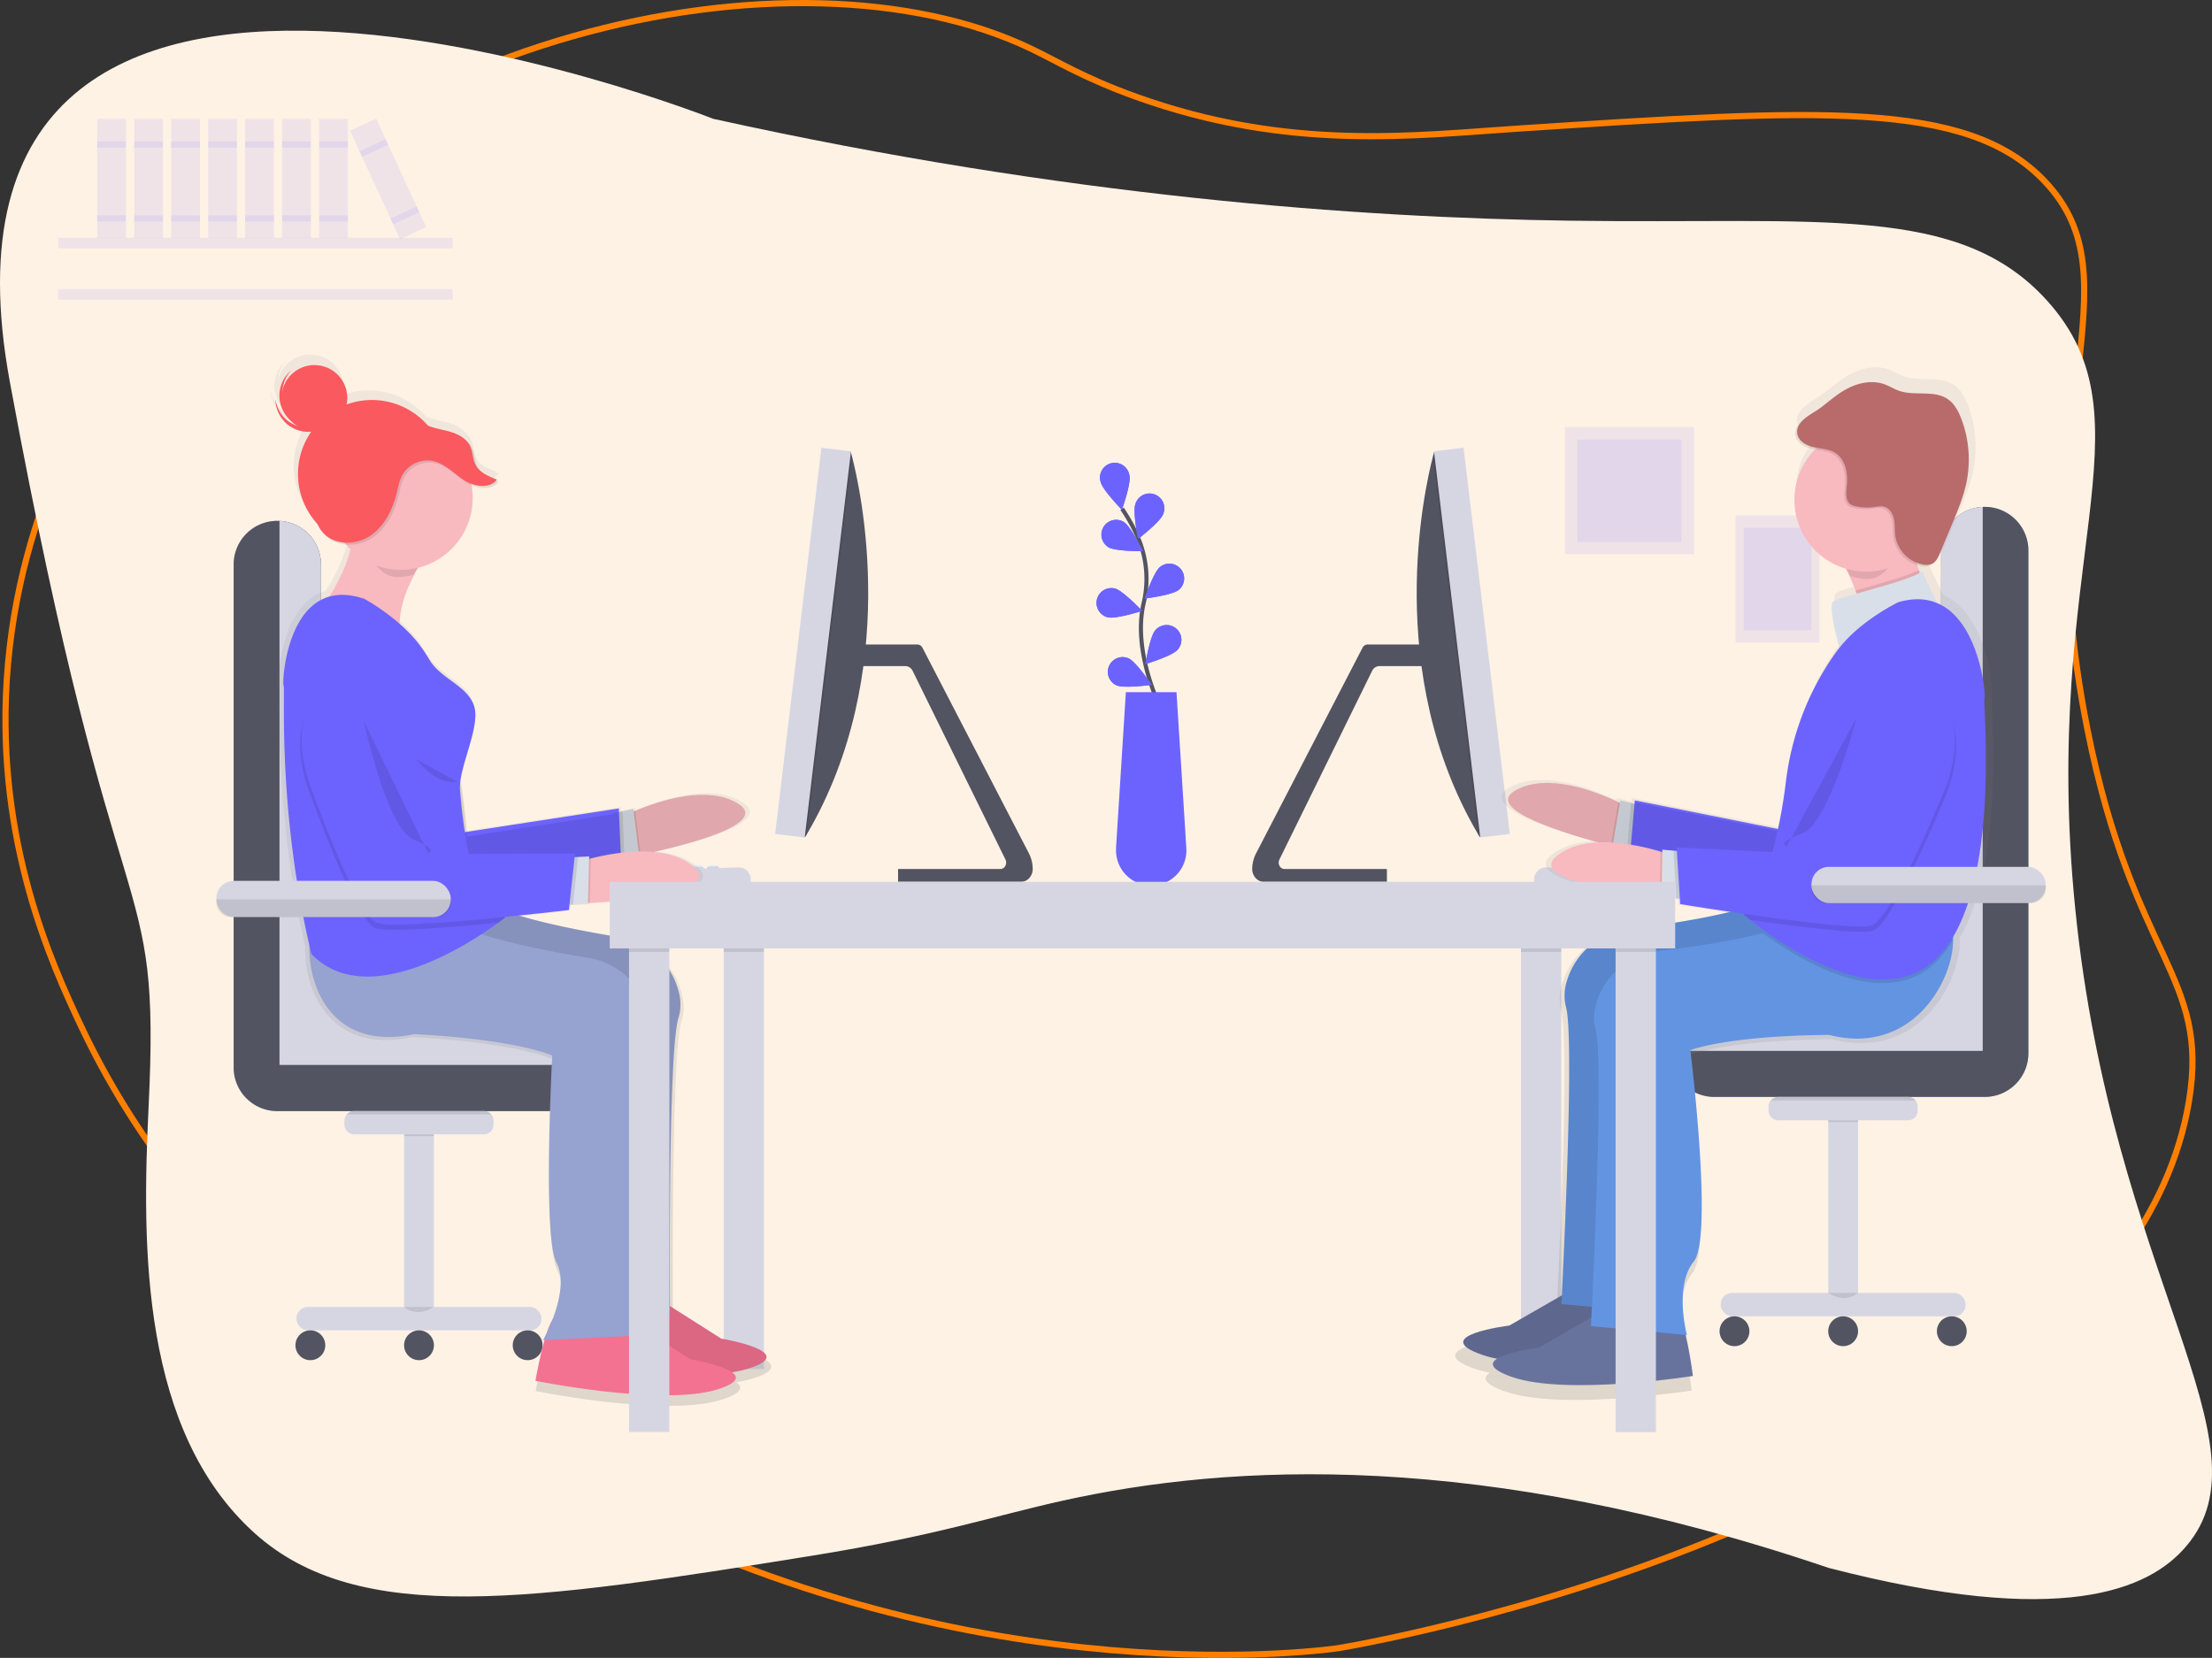 <?xml version="1.0" encoding="UTF-8"?> <svg xmlns="http://www.w3.org/2000/svg" xmlns:xlink="http://www.w3.org/1999/xlink" viewBox="0 0 1076.33 806.76"><rect x="0" y="0" width="1076.33" height="806.76" fill="#333333" stroke="none"/> <defs> <style>.cls-1,.cls-17{fill:none;stroke-miterlimit:10;}.cls-1{stroke:#fe7f00;stroke-width:3px;}.cls-2{fill:#fef2e5;}.cls-12,.cls-3{fill:#6c63ff;}.cls-13,.cls-3,.cls-7{opacity:0.1;}.cls-3,.cls-7{isolation:isolate;}.cls-4{fill:#d6d6e3;}.cls-5{fill:#aebee1;}.cls-6{fill:#535461;}.cls-8{fill:#e3edf9;}.cls-9{fill:url(#Безымянный_градиент);}.cls-10{fill:#f8b9bf;}.cls-11{fill:#d9dfe8;}.cls-14{fill:#68739d;}.cls-15{fill:#6394e2;}.cls-16{fill:#b96b6b;}.cls-17{stroke:#535461;stroke-width:2px;}.cls-18{fill:url(#Безымянный_градиент_2);}.cls-19{fill:#fa595f;}.cls-20{fill:#f37291;}.cls-21{fill:#96a2d0;}</style> <linearGradient id="Безымянный_градиент" x1="915.76" y1="185.41" x2="915.76" y2="700.22" gradientTransform="matrix(1, 0.09, 0.09, -1, -73.05, 796.55)" gradientUnits="userSpaceOnUse"> <stop offset="0" stop-color="gray" stop-opacity="0.25"></stop> <stop offset="0.54" stop-color="gray" stop-opacity="0.12"></stop> <stop offset="1" stop-color="gray" stop-opacity="0.1"></stop> </linearGradient> <linearGradient id="Безымянный_градиент_2" x1="329.48" y1="155.59" x2="329.48" y2="667.12" gradientTransform="matrix(1, 0, 0, -1, -39.7, 845.26)" xlink:href="#Безымянный_градиент"></linearGradient> </defs> <title>work</title> <g id="Слой_3" data-name="Слой 3"> <path class="cls-1" d="M589.15,52.71c-25.55-9.18-38.34-17.3-51.56-23.6-113.86-54.27-333.19-8.45-438,141-13.44,19.17-54.47,79.3-60,166.49-5,79,21.84,137.9,36,168,64,135.92,187.87,197.27,249.31,230,187.84,99.93,362.83,73,362.83,73s91.08-14.77,188.34-55.43c68.29-28.55,206.86-98.39,225.37-210.76,10.09-61.25-27-68.58-49.4-180.79-31.21-156.58,26-217.86-21-267-37.9-39.59-110.26-34.9-255-25.5C725,71.42,663.74,79.5,589.15,52.71Z" transform="translate(-36.31 -5.61)"></path> </g> <g id="Слой_2" data-name="Слой 2"> <path class="cls-2" d="M383.31,63.42S-11.38-93,41.12,191.56s73.47,229.52,67.48,353C105.29,612.81,105,702,160.26,751.72c50.63,45.52,135.12,32.89,271.66,10.85,59.88-9.66,88.35-19.37,121.74-26.76,81.36-18,203.09-24.69,372.41,32.76,113.68,29.47,156,10.66,174-10.5,42.83-50.24-36-131.22-54-310.48-17-169.27,39.31-236.7-13.5-295.49C989.68,104.37,922,114.77,800.08,113,697.7,111.55,555.74,101.49,383.31,63.42Z" transform="translate(-36.31 -5.61)"></path> </g> <g id="_740546cb-34ca-4331-8221-ac3d3fc9ee67" data-name="740546cb-34ca-4331-8221-ac3d3fc9ee67"> <rect class="cls-3" x="844.49" y="250.81" width="40.89" height="61.9"></rect> <rect class="cls-3" x="848.46" y="256.83" width="32.94" height="49.86"></rect> <rect class="cls-3" x="761.49" y="207.81" width="62.8" height="61.9"></rect> <rect class="cls-3" x="767.59" y="213.83" width="50.59" height="49.86"></rect> <rect class="cls-3" x="28.31" y="115.71" width="191.95" height="5.11"></rect> <rect class="cls-3" x="28.31" y="140.7" width="191.95" height="5.11"></rect> <rect class="cls-4" x="352.12" y="447.02" width="19.61" height="219.14"></rect> <path class="cls-5" d="M980.84,475.64V273.5a21.25,21.25,0,0,1,21.25-21.24h0a21.25,21.25,0,0,1,21.21,21.24V518.14A21.25,21.25,0,0,1,1002,539.39H870.44a21.25,21.25,0,0,1-21.25-21.25h0a21.25,21.25,0,0,1,21.25-21.25h89.15A21.25,21.25,0,0,0,980.84,475.64Z" transform="translate(-36.31 -5.61)"></path> <path class="cls-6" d="M980.84,475.64V273.5a21.25,21.25,0,0,1,21.25-21.24h0a21.25,21.25,0,0,1,21.21,21.24V518.14A21.25,21.25,0,0,1,1002,539.39H870.44a21.25,21.25,0,0,1-21.25-21.25h0a21.25,21.25,0,0,1,21.25-21.25h89.15A21.25,21.25,0,0,0,980.84,475.64Z" transform="translate(-36.31 -5.61)"></path> <path class="cls-4" d="M849.22,517a21.25,21.25,0,0,1,21.22-20.11h89.15a21.25,21.25,0,0,0,21.25-21.25h0V273.5a21.25,21.25,0,0,1,20.23-21.24V517Z" transform="translate(-36.31 -5.61)"></path> <path class="cls-5" d="M192.5,482.46V280.32a21.25,21.25,0,0,0-21.2-21.25h0A21.25,21.25,0,0,0,150,280.32V525a21.25,21.25,0,0,0,21.2,21.3H302.9A21.25,21.25,0,0,0,324.15,525h0a21.25,21.25,0,0,0-21.25-21.25H213.76a21.25,21.25,0,0,1-21.26-21.24Z" transform="translate(-36.31 -5.61)"></path> <path class="cls-6" d="M192.5,482.46V280.32a21.25,21.25,0,0,0-21.2-21.25h0A21.25,21.25,0,0,0,150,280.32V525a21.25,21.25,0,0,0,21.2,21.3H302.9A21.25,21.25,0,0,0,324.15,525h0a21.25,21.25,0,0,0-21.25-21.25H213.76a21.25,21.25,0,0,1-21.26-21.24Z" transform="translate(-36.31 -5.61)"></path> <path class="cls-4" d="M324.12,523.82a21.25,21.25,0,0,0-21.22-20.11H213.76a21.25,21.25,0,0,1-21.26-21.24h0V280.32a21.25,21.25,0,0,0-20.2-21.22V523.82Z" transform="translate(-36.31 -5.61)"></path> <rect class="cls-4" x="740.09" y="447.02" width="19.61" height="224.25"></rect> <rect class="cls-7" x="352.12" y="447.02" width="19.61" height="16.2"></rect> <rect class="cls-7" x="740.09" y="447.02" width="19.61" height="16.2"></rect> <path class="cls-7" d="M458.47,319.18q-.47,5.18-1.19,10.5h-2.77v-10.5Z" transform="translate(-36.31 -5.61)"></path> <path class="cls-6" d="M538.82,428.26c.06,3.55-2.5,6.46-5.67,6.46H473.3v-6.24h49.8c2.15,0,3.49-2.6,2.41-4.68L480.35,332a4,4,0,0,0-3.5-2.26H454.51v-10.5h28.21a2.8,2.8,0,0,1,2.45,1.58l51.77,100A17,17,0,0,1,538.82,428.26Z" transform="translate(-36.31 -5.61)"></path> <path class="cls-6" d="M428.9,411.6l-.82,1.38-7.67-5.12,23.73-182.47h6.11s.25.84.66,2.44C455,243.6,475.09,332.91,428.9,411.6Z" transform="translate(-36.31 -5.61)"></path> <path class="cls-7" d="M450.9,227.83l-22,183.77-.82,1.38-7.67-5.12,23.73-182.47h6.11S450.49,226.26,450.9,227.83Z" transform="translate(-36.31 -5.61)"></path> <rect class="cls-4" x="337.28" y="311.09" width="189.29" height="14.5" transform="translate(28.17 703.73) rotate(-83.17)"></rect> <path class="cls-8" d="M364.13,428.33a1.72,1.72,0,0,1-1.71,1.71h-2.56a1.71,1.71,0,0,1-1.71-1.71.83.83,0,0,1,0-.2,1.71,1.71,0,0,1,1.69-1.5h2.56a1.72,1.72,0,0,1,1.65,1.3A1.58,1.58,0,0,1,364.13,428.33Z" transform="translate(-36.31 -5.61)"></path> <path class="cls-8" d="M371.8,428.33a1.72,1.72,0,0,1-1.71,1.71h-2.56a1.71,1.71,0,0,1-1.71-1.71,1.68,1.68,0,0,1,.07-.47,1.61,1.61,0,0,1,.43-.73,1.67,1.67,0,0,1,1.2-.5h2.56a1.72,1.72,0,0,1,1.57,1A1.76,1.76,0,0,1,371.8,428.33Z" transform="translate(-36.31 -5.61)"></path> <path class="cls-8" d="M378.62,428.33a1.72,1.72,0,0,1-1.71,1.71h-2.56a1.71,1.71,0,0,1-1.71-1.71,1.62,1.62,0,0,1,.15-.71,1.74,1.74,0,0,1,1.55-1h2.56a1.7,1.7,0,0,1,1.71,1.69s0,0,0,0Z" transform="translate(-36.31 -5.61)"></path> <path class="cls-8" d="M386.3,428.33a1.72,1.72,0,0,1-1.71,1.71H382a1.71,1.71,0,0,1-1.4-2.69l.2-.22a1.67,1.67,0,0,1,1.2-.5h2.56a1.72,1.72,0,0,1,1.24.55A1.65,1.65,0,0,1,386.3,428.33Z" transform="translate(-36.31 -5.61)"></path> <path class="cls-7" d="M364.08,427.92a1.58,1.58,0,0,1,0,.41,1.72,1.72,0,0,1-1.71,1.71h-2.56a1.71,1.71,0,0,1-1.71-1.71.83.83,0,0,1,0-.2Z" transform="translate(-36.31 -5.61)"></path> <path class="cls-7" d="M371.66,427.65a1.76,1.76,0,0,1,.14.67,1.72,1.72,0,0,1-1.71,1.71h-2.56a1.71,1.71,0,0,1-1.71-1.71,1.68,1.68,0,0,1,.07-.47Z" transform="translate(-36.31 -5.61)"></path> <path class="cls-7" d="M378.37,427.42a1.7,1.7,0,0,1-1.45,2.61h-2.56a1.71,1.71,0,0,1-1.71-1.71,1.62,1.62,0,0,1,.15-.71Z" transform="translate(-36.31 -5.61)"></path> <path class="cls-7" d="M386.3,428.33a1.72,1.72,0,0,1-1.71,1.71H382a1.71,1.71,0,0,1-1.4-2.69l5.2-.18A1.65,1.65,0,0,1,386.3,428.33Z" transform="translate(-36.31 -5.61)"></path> <path class="cls-4" d="M401.64,435.15H352.19V432.9a3.85,3.85,0,0,1,3.72-3.85l39.66-1.37a5.88,5.88,0,0,1,6.08,5.68q0,.1,0,.19Z" transform="translate(-36.31 -5.61)"></path> <path class="cls-6" d="M645.61,428.26c-.06,3.55,2.5,6.46,5.67,6.46h59.88v-6.24H661.3c-2.15,0-3.49-2.6-2.41-4.68L704,332a4,4,0,0,1,3.5-2.26H729.9v-10.5H701.71a2.8,2.8,0,0,0-2.41,1.57l-51.77,100A17,17,0,0,0,645.61,428.26Z" transform="translate(-36.31 -5.61)"></path> <path class="cls-6" d="M755.54,411.6l.82,1.38,7.67-5.12L740.3,225.39h-6.11s-.25.84-.66,2.44C729.43,243.6,709.3,332.91,755.54,411.6Z" transform="translate(-36.31 -5.61)"></path> <path class="cls-7" d="M733.53,227.83l22,183.77.82,1.38,7.67-5.12L740.3,225.39h-6.11S733.94,226.26,733.53,227.83Z" transform="translate(-36.31 -5.61)"></path> <rect class="cls-4" x="745.27" y="223.67" width="14.5" height="189.29" transform="translate(-68.82 86.14) rotate(-6.83)"></rect> <path class="cls-8" d="M820.3,428.33A1.72,1.72,0,0,0,822,430h2.56a1.71,1.71,0,0,0,1.71-1.71h0a.83.83,0,0,0,0-.2,1.71,1.71,0,0,0-1.69-1.5H822a1.72,1.72,0,0,0-1.65,1.3A1.58,1.58,0,0,0,820.3,428.33Z" transform="translate(-36.31 -5.61)"></path> <path class="cls-8" d="M812.63,428.33a1.72,1.72,0,0,0,1.71,1.71h2.56a1.71,1.71,0,0,0,1.71-1.71h0a1.68,1.68,0,0,0-.07-.47,1.61,1.61,0,0,0-.43-.73,1.67,1.67,0,0,0-1.2-.5H814.3a1.72,1.72,0,0,0-1.57,1A1.76,1.76,0,0,0,812.63,428.33Z" transform="translate(-36.31 -5.61)"></path> <path class="cls-8" d="M805.81,428.33a1.72,1.72,0,0,0,1.71,1.71h2.56a1.71,1.71,0,0,0,1.71-1.71h0a1.62,1.62,0,0,0-.15-.71,1.74,1.74,0,0,0-1.55-1h-2.56a1.7,1.7,0,0,0-1.71,1.69s0,0,0,0Z" transform="translate(-36.31 -5.61)"></path> <path class="cls-8" d="M798.13,428.33a1.72,1.72,0,0,0,1.71,1.71h2.56a1.71,1.71,0,0,0,1.4-2.69l-.2-.22a1.67,1.67,0,0,0-1.2-.5h-2.56a1.72,1.72,0,0,0-1.24.55A1.65,1.65,0,0,0,798.13,428.33Z" transform="translate(-36.31 -5.61)"></path> <path class="cls-7" d="M820.35,427.92a1.58,1.58,0,0,0,0,.41A1.72,1.72,0,0,0,822,430h2.56a1.71,1.71,0,0,0,1.71-1.71h0a.83.83,0,0,0,0-.2Z" transform="translate(-36.31 -5.61)"></path> <path class="cls-7" d="M812.77,427.65a1.76,1.76,0,0,0-.14.67,1.72,1.72,0,0,0,1.71,1.71h2.56a1.71,1.71,0,0,0,1.71-1.71h0a1.68,1.68,0,0,0-.07-.47Z" transform="translate(-36.31 -5.61)"></path> <path class="cls-7" d="M806.06,427.42a1.7,1.7,0,0,0,1.45,2.61h2.56a1.71,1.71,0,0,0,1.71-1.71h0a1.62,1.62,0,0,0-.15-.71Z" transform="translate(-36.31 -5.61)"></path> <path class="cls-7" d="M798.13,428.33a1.72,1.72,0,0,0,1.71,1.71h2.56a1.71,1.71,0,0,0,1.4-2.69l-5.2-.18A1.65,1.65,0,0,0,798.13,428.33Z" transform="translate(-36.31 -5.61)"></path> <path class="cls-4" d="M782.79,435.15h49.45V432.9a3.85,3.85,0,0,0-3.72-3.85l-39.66-1.37a5.88,5.88,0,0,0-6.08,5.68q0,.1,0,.19Z" transform="translate(-36.31 -5.61)"></path> <path class="cls-9" d="M989.77,462.26c23.07-39.13,14.71-118.06,15.64-119.57.83-1.33-2.35-38.5-23.55-47.58-3.83-7.59-7.6-16.14-7.6-16.14a6.73,6.73,0,0,1-1.22.91q-.25-.68-.49-1.38c-.27-.79-.52-1.6-.77-2.41a15.53,15.53,0,0,0,1.81.46,7.54,7.54,0,0,0,4.84-.43,5.39,5.39,0,0,0,1.39-1.07c1.67-1.11,2.59-3.11,3.37-5l6.17-14.78c2.78-6.67,5.58-13.38,7.06-20.45A57.58,57.58,0,0,0,994,203c-1.46-3.88-3.48-7.76-6.91-10.08-6.87-4.66-16.43-1.44-24.28-4.17-2.58-.9-4.91-2.42-7.49-3.34-5.57-2-11.86-.93-17.22,1.56s-9.7,6.45-14.39,10c-2.31,1.77-6,3.6-8.72,6-2.64,2.06-4.67,4.55-4.28,7.83.44,3.75,4.39,6,8.07,6.88.61.14,1.24.25,1.86.36A36,36,0,0,0,936,277.8a84.36,84.36,0,0,1,4.86,10.93q.27.77.53,1.55c-6.06,1.72-10.8,3.15-11.75,3.94-2.87,2.38,3.14,23.22,3.14,23.22-1.53,1.94-3.09,4.15-4.67,6.52a140.55,140.55,0,0,0-22.16,60.57c-1,7.91-2.3,16-4,23.69L830.3,393.85l-.15,1.77-1.71-.42h0l-5.38-1.33-.21,1.21-.82-.39c-13.33-6.25-35.79-14.23-51-6-16,8.64,18.59,20.12,40.82,26.23-7.37.36-14.42,2.13-20,6.27-16.12,12.08,29.47,18.37,51,20.6l.87.09v.46l7.46.69,1.75.16.17,2.66s10.68,1.75,25,3.87c-16.29,4.07-36.42,6.89-50.4,8.54a36.88,36.88,0,0,0-31.42,26.45,23.52,23.52,0,0,0-.36,12.72c4.16,14.53-.92,121.42-2.07,144.44L767.45,657s-41,5-13.69,14.61a56.15,56.15,0,0,0,7.53,2c-3.6,2.32-3.29,5.35,7.32,9.07,27.33,9.58,90.86-.42,90.86-.42s-1.39-11.26-3.65-20.62l.7.06S850,637.33,859.91,625s-1.67-106-1.67-106,17.42-7.21,69.49-7.68c42,10.78,62.47-27.81,62.18-47.76A10.61,10.61,0,0,1,989.77,462.26Z" transform="translate(-36.31 -5.61)"></path> <path class="cls-10" d="M834.55,401.62l-4.45,18s-4-.9-10-2.44c-20.32-5.26-63.18-17.89-46-27.16,14.81-8,36.62-.22,49.57,5.85,4.74,2.23,8.3,4.23,9.89,5.17C834.23,401.42,834.55,401.62,834.55,401.62Z" transform="translate(-36.31 -5.61)"></path> <path class="cls-7" d="M833.3,406.7l-3.2,13s-4-.9-10-2.44L823.71,396c4.74,2.23,8.3,4.23,9.89,5.17Z" transform="translate(-36.31 -5.61)"></path> <polygon class="cls-11" points="797 415.32 784.58 412.25 788.44 389.49 798.37 391.94 797 415.32"></polygon> <polygon class="cls-7" points="797 415.32 791.64 414 793.66 390.78 798.37 391.94 797 415.32"></polygon> <path class="cls-12" d="M953.15,326.66s-23.85-13.78-34.45,25.75-11.6,57.74-11.6,57.74l-75.32-15.06-2.39,27.51s80.53,26,90.66,24.11,43-57,43-57S992.93,347,953.15,326.66Z" transform="translate(-36.31 -5.61)"></path> <g class="cls-13"> <path d="M834.55,401.62l-4.45,18s-4-.9-10-2.44c-20.32-5.26-63.18-17.89-46-27.16,14.81-8,36.62-.22,49.57,5.85,4.74,2.23,8.3,4.23,9.89,5.17C834.23,401.42,834.55,401.62,834.55,401.62Z" transform="translate(-36.31 -5.61)"></path> <path class="cls-7" d="M833.3,406.7l-3.2,13s-4-.9-10-2.44L823.71,396c4.74,2.23,8.3,4.23,9.89,5.17Z" transform="translate(-36.31 -5.61)"></path> <polygon points="797 415.32 784.58 412.25 788.44 389.49 798.37 391.94 797 415.32"></polygon> <polygon class="cls-7" points="797 415.32 791.64 414 793.66 390.78 798.37 391.94 797 415.32"></polygon> <path d="M953.15,327.66s-23.85-13.78-34.45,25.75-11.6,57.74-11.6,57.74l-75.32-15.06-2.39,27.51s80.53,26,90.66,24.11,43-57,43-57S992.93,348,953.15,327.66Z" transform="translate(-36.31 -5.61)"></path> </g> <path class="cls-14" d="M801.45,633,770.7,650.67s-39.84,4.88-13.3,14.18,88.24-.41,88.24-.41-3.43-27.72-8.21-31.59S801.45,633,801.45,633Z" transform="translate(-36.31 -5.61)"></path> <path class="cls-15" d="M921.3,434.26s-15.3,8-42.48,14.91c-15.93,4-35.87,6.84-49.65,8.46a35.81,35.81,0,0,0-30.52,25.63,22.84,22.84,0,0,0-.35,12.4c4.53,15.83-2.23,144.51-2.23,144.51l46.7,4.32s-6.37-23.71,3.3-35.66-1.62-102.91-1.62-102.91,16.92-7,67.48-7.46c46.84,12,66.14-39.27,58.91-53.64S921.3,434.26,921.3,434.26Z" transform="translate(-36.31 -5.61)"></path> <g class="cls-13"> <path d="M801.45,633,770.7,650.67s-39.84,4.88-13.3,14.18,88.24-.41,88.24-.41-3.43-27.72-8.21-31.59S801.45,633,801.45,633Z" transform="translate(-36.31 -5.61)"></path> <path d="M921.3,434.26s-15.3,8-42.48,14.91c-15.93,4-35.87,6.84-49.65,8.46a35.81,35.81,0,0,0-30.52,25.63,22.84,22.84,0,0,0-.35,12.4c4.53,15.83-2.23,144.51-2.23,144.51l46.7,4.32s-6.37-23.71,3.3-35.66-1.62-102.91-1.62-102.91,16.92-7,67.48-7.46c46.84,12,66.14-39.27,58.91-53.64S921.3,434.26,921.3,434.26Z" transform="translate(-36.31 -5.61)"></path> </g> <path class="cls-14" d="M815.87,643.71l-30.75,17.71s-39.82,4.84-13.3,14.18,88.24-.41,88.24-.41-3.43-27.72-8.21-31.59S815.87,643.71,815.87,643.71Z" transform="translate(-36.31 -5.61)"></path> <path class="cls-15" d="M926.3,509.21c-50.56.46-67.48,7.46-67.48,7.46s11.29,91,1.62,102.91-3.3,35.66-3.3,35.66l-46.7-4.32s.08-1.52.21-4.24c1.12-22.36,6-126.16,2-140.27a22.84,22.84,0,0,1,.35-12.36,35.82,35.82,0,0,1,30.51-25.69c13.77-1.61,33.71-4.41,49.64-8.46l.78-.2c26.7-6.86,41.7-14.71,41.7-14.71s42.31-3.8,49.54,10.57a17,17,0,0,1,1.48,7.25C987,482.2,967.11,519.68,926.3,509.21Z" transform="translate(-36.31 -5.61)"></path> <path class="cls-10" d="M855.87,424.05l-1.71,18.5s-4.11-.29-10.22-.93c-20.87-2.17-65.14-8.27-49.49-20,13.46-10.08,36.18-5.68,49.89-1.6,5,1.5,8.84,3,10.55,3.64C855.52,423.9,855.87,424.05,855.87,424.05Z" transform="translate(-36.31 -5.61)"></path> <path class="cls-10" d="M980.08,303.1s-6.26,4.9-13.91,10.28c-8.39,1.9-18.13,3.47-25.15,4.49,2.51-8,1-17-1.83-24.89a93.69,93.69,0,0,0-12.55-23.08L969,256.69c-3.32,8.41-1.82,18,1,26.34A86.85,86.85,0,0,0,980.08,303.1Z" transform="translate(-36.31 -5.61)"></path> <path class="cls-7" d="M855.39,429.26l-1.23,13.29s-4.11-.29-10.22-.93l.4-21.61c5,1.5,8.84,3,10.55,3.64Z" transform="translate(-36.31 -5.61)"></path> <polygon class="cls-11" points="821.21 437.72 808.47 436.54 808.89 413.46 819.08 414.4 821.21 437.72"></polygon> <path class="cls-7" d="M980.08,303.1s-6.26,4.9-13.91,10.28c-8.39,1.9-18.13,3.47-25.15,4.49,2.51-8,1-17-1.83-24.89,10.34-3,25.13-6.88,30.78-10A86.85,86.85,0,0,0,980.08,303.1Z" transform="translate(-36.31 -5.61)"></path> <path class="cls-11" d="M971.62,283.48s7.08,16.07,11.54,23.33-51.82,14-51.82,14-5.84-20.23-3-22.55S966.91,288.18,971.62,283.48Z" transform="translate(-36.31 -5.61)"></path> <path class="cls-7" d="M986.73,462.82A50.63,50.63,0,0,1,978,474.16c-24.86,23.62-65.61-1-84-14.46,26.7-6.86,41.7-14.71,41.7-14.71s42.31-3.8,49.54,10.57A17,17,0,0,1,986.73,462.82Z" transform="translate(-36.31 -5.61)"></path> <path class="cls-12" d="M978.13,472.47c-28.26,26.84-77-8.7-90.14-19.17-2.13-1.7-3.32-2.75-3.32-2.75,5.19-4.86,9.75-15.16,13.36-27.76A243.61,243.61,0,0,0,905.3,386a136.5,136.5,0,0,1,21.52-58.83c1.53-2.3,3-4.45,4.53-6.33C942,307.28,960,298.66,960,298.66c37.84-11.06,42.93,45.07,41.92,46.69S1011,441.26,978.13,472.47Z" transform="translate(-36.31 -5.61)"></path> <path class="cls-7" d="M981.79,395.74s-24.33,59.4-34.06,62.79c-5.57,1.93-35.32-1.73-59.74-5.22-2.13-1.7-3.32-2.75-3.32-2.75,5.19-4.86,9.75-15.16,13.36-27.76l31.45,1.5s-1.75-18.14,2.87-58.82,30.23-30.6,30.23-30.6C1005,349.07,981.79,395.74,981.79,395.74Z" transform="translate(-36.31 -5.61)"></path> <polygon class="cls-7" points="821.21 437.72 815.71 437.21 814.25 413.96 819.08 414.4 821.21 437.72"></polygon> <path class="cls-12" d="M962,332.26s-25.61-10.07-30.23,30.6-2.87,58.82-2.87,58.82L852.14,418l1.73,27.56s83.51,13.71,93.24,10.33,34.06-62.79,34.06-62.79S1004.3,346.44,962,332.26Z" transform="translate(-36.31 -5.61)"></path> <path class="cls-7" d="M963.69,272c-1.12-6.08,5.23-6,7.51-11.72l-42.32,13.21A93.4,93.4,0,0,1,936.72,286a35.11,35.11,0,0,0,6.73,1.3C953.54,288.26,956.69,278.33,963.69,272Z" transform="translate(-36.31 -5.61)"></path> <circle class="cls-10" cx="944.4" cy="248.84" r="34.96" transform="translate(573.4 1160.72) rotate(-84.72)"></circle> <path class="cls-7" d="M909.9,217.26c.43,3.64,4.27,5.86,7.84,6.68s7.44.86,10.57,2.77c5,3.08,6.35,9.92,5.72,15.8-.35,3.32-.85,7.39,1.87,9.32a7.25,7.25,0,0,0,2.8,1,26.26,26.26,0,0,0,8.62.3c1.68-.22,3.41-.6,5-.13,2.62.76,4.17,3.52,4.68,6.19s.23,5.45.64,8.14A16.9,16.9,0,0,0,971,281.07a7.33,7.33,0,0,0,4.7-.42c1.9-1,2.87-3.13,3.69-5.12l6-14.36c2.7-6.47,5.42-13,6.86-19.86a55.92,55.92,0,0,0-2.39-30.94c-1.42-3.76-3.38-7.53-6.71-9.79-6.67-4.53-16-1.4-23.58-4-2.51-.87-4.77-2.35-7.27-3.24-5.41-1.93-11.52-.91-16.73,1.52s-9.42,6.26-14,9.75C917.56,207.7,909.15,211,909.9,217.26Z" transform="translate(-36.31 -5.61)"></path> <path class="cls-16" d="M910.82,216.49c.43,3.64,4.27,5.86,7.84,6.68s7.44.86,10.57,2.77c5,3.08,6.35,9.92,5.72,15.8-.35,3.32-.85,7.39,1.87,9.32a7.25,7.25,0,0,0,2.8,1,26.26,26.26,0,0,0,8.62.3c1.68-.22,3.41-.6,5-.13,2.62.76,4.17,3.52,4.68,6.19s.23,5.45.64,8.14a16.9,16.9,0,0,0,13.32,13.74,7.33,7.33,0,0,0,4.7-.42c1.9-1,2.87-3.13,3.69-5.12l6-14.36c2.7-6.47,5.42-13,6.86-19.86a55.92,55.92,0,0,0-2.39-30.94c-1.42-3.76-3.38-7.53-6.71-9.79-6.67-4.53-16-1.4-23.58-4-2.51-.87-4.77-2.35-7.27-3.24-5.41-1.93-11.52-.91-16.73,1.52s-9.42,6.26-14,9.75C918.49,206.93,910.08,210.2,910.82,216.49Z" transform="translate(-36.31 -5.61)"></path> <path class="cls-7" d="M939.78,354.6s-13.35,51.86-26.64,56.66-7.42,6.16-7.42,6.16" transform="translate(-36.31 -5.61)"></path> <rect class="cls-4" x="889.59" y="538.97" width="14.51" height="95.37"></rect> <rect class="cls-7" x="889.59" y="538.97" width="14.51" height="7.07"></rect> <path class="cls-4" d="M896.87,544.08v2a4.69,4.69,0,0,0,4.69,4.69h63.18a4.69,4.69,0,0,0,4.69-4.69h0v-2a4.69,4.69,0,0,0-4.69-4.69H901.56a4.69,4.69,0,0,0-4.69,4.69Z" transform="translate(-36.31 -5.61)"></path> <path class="cls-7" d="M898,541.1h70.41a4.67,4.67,0,0,0-3.62-1.71H901.56A4.67,4.67,0,0,0,898,541.1Z" transform="translate(-36.31 -5.61)"></path> <rect class="cls-4" x="837.25" y="629.15" width="119.21" height="11.4" rx="5.5" ry="5.5"></rect> <circle class="cls-6" cx="949.72" cy="647.81" r="7.26"></circle> <circle class="cls-6" cx="843.98" cy="647.81" r="7.26"></circle> <circle class="cls-6" cx="896.85" cy="647.81" r="7.26"></circle> <rect class="cls-4" x="881.43" y="421.83" width="114.03" height="17.62" rx="8.5" ry="8.5"></rect> <path class="cls-7" d="M940.41,634.76s-5.7,5.63-14.51,0" transform="translate(-36.31 -5.61)"></path> <path class="cls-7" d="M1031.77,436.43v1.39a7.25,7.25,0,0,1-7.25,7.25H925a7.25,7.25,0,0,1-7.25-7.25v-1.39Z" transform="translate(-36.31 -5.61)"></path> <rect class="cls-4" x="786.13" y="447.02" width="19.61" height="249.86"></rect> <rect class="cls-7" x="786.13" y="447.02" width="19.61" height="16.2"></rect> <rect class="cls-4" x="196.63" y="545.79" width="14.51" height="95.37"></rect> <rect class="cls-7" x="196.63" y="545.79" width="14.51" height="7.07"></rect> <path class="cls-4" d="M276.47,550.91v2a4.69,4.69,0,0,1-4.69,4.69H208.6a4.69,4.69,0,0,1-4.69-4.69h0v-2a4.69,4.69,0,0,1,4.69-4.65h63.18a4.69,4.69,0,0,1,4.69,4.69h0Z" transform="translate(-36.31 -5.61)"></path> <path class="cls-7" d="M275.4,547.92H205a4.67,4.67,0,0,1,3.62-1.66h63.18A4.67,4.67,0,0,1,275.4,547.92Z" transform="translate(-36.31 -5.61)"></path> <rect class="cls-4" x="144.28" y="635.97" width="119.21" height="11.4" rx="5.5" ry="5.5"></rect> <circle class="cls-6" cx="151.02" cy="654.63" r="7.26"></circle> <circle class="cls-6" cx="256.75" cy="654.63" r="7.26"></circle> <circle class="cls-6" cx="203.88" cy="654.63" r="7.26"></circle> <path class="cls-7" d="M232.94,641.58s5.7,5.63,14.51,0" transform="translate(-36.31 -5.61)"></path> <path class="cls-17" d="M603.11,354.48s-16.28-29.59-10.33-55.31a51.17,51.17,0,0,0-2.85-32.24,86.06,86.06,0,0,0-7.63-13.74" transform="translate(-36.31 -5.61)"></path> <path class="cls-12" d="M585.91,237c.85,3.88-3.7,16.67-3.7,16.67s-9.49-9.7-10.35-13.58a7.19,7.19,0,1,1,14-3.09Z" transform="translate(-36.31 -5.61)"></path> <path class="cls-12" d="M602.24,255.88c-1.39,3.72-12.16,12-12.16,12s-2.7-13.3-1.3-17a7.19,7.19,0,1,1,13.67,4.45q-.09.28-.2.55Z" transform="translate(-36.31 -5.61)"></path> <path class="cls-12" d="M609.8,292.7c-3.08,2.51-16.55,4.2-16.55,4.2s4.39-12.84,7.47-15.35a7.19,7.19,0,0,1,9.18,11.07Z" transform="translate(-36.31 -5.61)"></path> <path class="cls-12" d="M609.25,321.84c-2.61,3-15.6,6.94-15.6,6.94s2.15-13.4,4.76-16.39a7.19,7.19,0,1,1,11.12,9.12l-.29.33Z" transform="translate(-36.31 -5.61)"></path> <path class="cls-12" d="M575.5,271.85c3.38,2.09,17,2,17,2s-6-12.17-9.38-14.26a7.19,7.19,0,0,0-7.9,12l.33.2Z" transform="translate(-36.31 -5.61)"></path> <path class="cls-12" d="M575.3,306c3.85,1,16.78-3.12,16.78-3.12S582.71,293,578.86,292A7.19,7.19,0,0,0,575.3,306Z" transform="translate(-36.31 -5.61)"></path> <path class="cls-12" d="M579.63,339.11c3.62,1.62,17.07-.24,17.07-.24s-7.58-11.26-11.2-12.88a7.19,7.19,0,1,0-5.87,13.13Z" transform="translate(-36.31 -5.61)"></path> <path class="cls-12" d="M585.91,237c.85,3.88-3.7,16.67-3.7,16.67s-9.49-9.7-10.35-13.58a7.19,7.19,0,1,1,14-3.09Z" transform="translate(-36.31 -5.61)"></path> <path class="cls-12" d="M602.24,255.88c-1.39,3.72-12.16,12-12.16,12s-2.7-13.3-1.3-17a7.19,7.19,0,1,1,13.67,4.45q-.09.28-.2.55Z" transform="translate(-36.31 -5.61)"></path> <path class="cls-12" d="M609.8,292.7c-3.08,2.51-16.55,4.2-16.55,4.2s4.39-12.84,7.47-15.35a7.19,7.19,0,0,1,9.18,11.07Z" transform="translate(-36.31 -5.61)"></path> <path class="cls-12" d="M609.25,321.84c-2.61,3-15.6,6.94-15.6,6.94s2.15-13.4,4.76-16.39a7.19,7.19,0,1,1,11.12,9.12l-.29.33Z" transform="translate(-36.31 -5.61)"></path> <path class="cls-12" d="M575.5,271.85c3.38,2.09,17,2,17,2s-6-12.17-9.38-14.26a7.19,7.19,0,0,0-7.9,12l.33.2Z" transform="translate(-36.31 -5.61)"></path> <path class="cls-12" d="M575.3,306c3.85,1,16.78-3.12,16.78-3.12S582.71,293,578.86,292A7.19,7.19,0,0,0,575.3,306Z" transform="translate(-36.31 -5.61)"></path> <path class="cls-12" d="M579.63,339.11c3.62,1.62,17.07-.24,17.07-.24s-7.58-11.26-11.2-12.88a7.19,7.19,0,1,0-5.87,13.13Z" transform="translate(-36.31 -5.61)"></path> <path class="cls-12" d="M596.49,436.55h0a17.14,17.14,0,0,1-17.14-17.14q0-.54,0-1.08l4.79-75.9h24.64l4.79,75.9a17.14,17.14,0,0,1-16,18.19Q597,436.55,596.49,436.55Z" transform="translate(-36.31 -5.61)"></path> <rect class="cls-3" x="47.29" y="57.81" width="14" height="58"></rect> <rect class="cls-3" x="65.29" y="57.81" width="14" height="58"></rect> <rect class="cls-3" x="83.29" y="57.81" width="14" height="58"></rect> <rect class="cls-3" x="101.29" y="57.81" width="14" height="58"></rect> <rect class="cls-3" x="137.29" y="57.81" width="14" height="58"></rect> <rect class="cls-3" x="155.29" y="57.81" width="14" height="58"></rect> <rect class="cls-3" x="47.29" y="68.81" width="14" height="3"></rect> <rect class="cls-3" x="47.29" y="104.81" width="14" height="3"></rect> <rect class="cls-3" x="65.29" y="68.81" width="14" height="3"></rect> <rect class="cls-3" x="65.29" y="104.81" width="14" height="3"></rect> <rect class="cls-3" x="83.29" y="68.81" width="14" height="3"></rect> <rect class="cls-3" x="83.29" y="104.81" width="14" height="3"></rect> <rect class="cls-3" x="101.29" y="68.81" width="14" height="3"></rect> <rect class="cls-3" x="101.29" y="104.81" width="14" height="3"></rect> <rect class="cls-3" x="119.29" y="68.81" width="14" height="3"></rect> <rect class="cls-3" x="119.29" y="104.81" width="14" height="3"></rect> <rect class="cls-3" x="137.29" y="68.81" width="14" height="3"></rect> <rect class="cls-3" x="137.29" y="104.81" width="14" height="3"></rect> <rect class="cls-3" x="155.29" y="68.81" width="14" height="3"></rect> <rect class="cls-3" x="155.29" y="104.81" width="14" height="3"></rect> <rect class="cls-3" x="119.29" y="57.81" width="14" height="58"></rect> <rect class="cls-3" x="217.6" y="63.41" width="14" height="58" transform="matrix(0.91, -0.42, 0.42, 0.91, -54.35, 97.29)"></rect> <rect class="cls-3" x="210.67" y="75.95" width="14" height="3" transform="matrix(0.91, -0.42, 0.42, 0.91, -48.71, 92.99)"></rect> <rect class="cls-3" x="225.78" y="108.61" width="14" height="3" transform="matrix(0.91, -0.42, 0.42, 0.91, -61.03, 102.37)"></rect> <path class="cls-18" d="M389.14,661.47l-25.41-16.21c-.13-22.83-.49-128.82,4.26-143a23.29,23.29,0,0,0,.2-12.61c-3.3-14.41-15.34-25.17-29.93-27.54-13.76-2.24-33.56-5.91-49.5-10.65,14.21-1.47,24.86-2.74,24.86-2.74l.28-2.63,9.15-.44v-.39l.87,0c21.37-1.27,66.75-5.5,51.33-18.16-5.29-4.34-12.19-6.39-19.47-7.08,22.26-5.08,57-14.92,41.54-24.17-14.74-8.78-37.31-1.88-50.78,3.73l-.83.35-.15-1.21-5.38,1.08h0l-1.71.34-.08-1.76L262.9,410a257.66,257.66,0,0,0-3.08-25.81c1.69-11.26,9.55-27.68,6.78-36.49-3.22-10.23-16.44-13.58-22-22.82-1.46-2.41-2.91-4.67-4.33-6.65a70,70,0,0,0-10.65-11.51,48.6,48.6,0,0,1,3.92-17.25,83.57,83.57,0,0,1,5.28-10.6,35.6,35.6,0,0,0,26.44-41c4.78,2,10.59,2.26,13.58-1.74l-1.42-.55a4.51,4.51,0,0,0,.4-.47c-2.91-1.11-6-2.37-8.28-4.39a9.7,9.7,0,0,1-1.45-2.15c-1.38-2.8-1.22-6.16-2.54-9a10.41,10.41,0,0,0-2.59-3.38,17.83,17.83,0,0,0-8.46-4.84c-3.61-1.05-7.41-1.58-10.87-3a36.75,36.75,0,0,0-39.11-11l-1.25.43a16.31,16.31,0,0,0-31.81-7.2,16.27,16.27,0,0,1,4.36-9.74c-.26.22-.53.43-.78.66a16.32,16.32,0,0,0-.71,23.07h0l.29.28a16.39,16.39,0,0,0,4.09,3.58A16.32,16.32,0,0,1,168,195v1a16.32,16.32,0,0,0,17.24,15.35h.11l.45-.05-.24.33a36.71,36.71,0,0,0,3.3,45.45,17,17,0,0,0,2.62,4.2,13.61,13.61,0,0,0,1.21,1.22,15.51,15.51,0,0,0,10.46,4.82,31.27,31.27,0,0,0,2.13,2.29,59.52,59.52,0,0,1-2.58,8.24,87.34,87.34,0,0,1-7.92,15.27c-21.6,6.14-23.5,42.82-22.72,44.21.93,1.66-3.22,59.26,12.78,128.84-.66,19.89,10.94,52.78,52.12,44.11C288.41,513.07,305.3,521,305.3,521s-4.89,89.57,2.09,102.61c4.37,8.17,1.27,20.17-2,28.64a31.47,31.47,0,0,0-2.88,6.64c-1,2.11-1.73,3.39-1.73,3.39h.7c-2.64,9.17-4.51,20.24-4.51,20.24s62.43,12.67,89.89,4.38c10.66-3.22,11.1-6.2,7.64-8.66a55.62,55.62,0,0,0,7.54-1.65C429.52,668.26,389.14,661.47,389.14,661.47Z" transform="translate(-36.31 -5.61)"></path> <path class="cls-19" d="M253.3,236.26a36,36,0,1,1-36-36A36,36,0,0,1,253.3,236.26Z" transform="translate(-36.31 -5.61)"></path> <path class="cls-10" d="M334.39,405.39,338,423.61s4.06-.73,10.07-2c20.53-4.35,63.91-15.09,47.11-25.11-14.45-8.61-36.58-1.84-49.78,3.66-4.84,2-8.48,3.86-10.11,4.73C334.72,405.2,334.39,405.39,334.39,405.39Z" transform="translate(-36.31 -5.61)"></path> <path class="cls-7" d="M335.42,410.53,338,423.61s4.06-.73,10.07-2l-2.67-21.45c-4.84,2-8.48,3.86-10.11,4.73Z" transform="translate(-36.31 -5.61)"></path> <polygon class="cls-11" points="298.48 419.13 311.02 416.62 308.18 393.71 298.14 395.72 298.48 419.13"></polygon> <polygon class="cls-7" points="298.48 419.13 303.89 418.04 302.9 394.77 298.14 395.72 298.48 419.13"></polygon> <path class="cls-12" d="M219.21,325.26s24.41-12.72,33.28,27.25,9,58.19,9,58.19L337.41,399l1.18,27.59S257,449,247,446.65s-40.48-58.85-40.48-58.85S178.58,343.85,219.21,325.26Z" transform="translate(-36.31 -5.61)"></path> <g class="cls-13"> <path d="M334.39,405.39,338,423.61s4.06-.73,10.07-2c20.53-4.35,63.91-15.09,47.11-25.11-14.45-8.61-36.58-1.84-49.78,3.66-4.84,2-8.48,3.86-10.11,4.73C334.72,405.2,334.39,405.39,334.39,405.39Z" transform="translate(-36.31 -5.61)"></path> <path class="cls-7" d="M335.42,410.53,338,423.61s4.06-.73,10.07-2l-2.67-21.45c-4.84,2-8.48,3.86-10.11,4.73Z" transform="translate(-36.31 -5.61)"></path> <polygon points="298.48 419.13 311.02 416.62 308.18 393.71 298.14 395.72 298.48 419.13"></polygon> <polygon class="cls-7" points="298.48 419.13 303.89 418.04 302.9 394.77 298.14 395.72 298.48 419.13"></polygon> <path d="M221.21,327.26s24.41-12.72,33.28,27.25,9,58.19,9,58.19L339.41,401l1.18,27.59S259,451,249,448.65s-40.48-58.85-40.48-58.85S180.58,345.85,221.21,327.26Z" transform="translate(-36.31 -5.61)"></path> </g> <path class="cls-20" d="M357.3,638l29.94,19s39.59,6.63,12.66,14.76-88.13-4.3-88.13-4.3,4.65-27.54,9.6-31.19S357.3,638,357.3,638Z" transform="translate(-36.31 -5.61)"></path> <path class="cls-21" d="M246.3,434.16s14.93,8.67,41.78,16.77c15.74,4.75,35.54,8.42,49.22,10.65a35.81,35.81,0,0,1,29.35,27,22.84,22.84,0,0,1-.19,12.36c-5.22,15.62-4.16,144.47-4.16,144.47l-46.84,2.25s7.41-23.41-1.72-35.77,6.16-102.73,6.16-102.73-16.59-7.74-67.09-10.43c-47.33,10-64.34-42.15-56.48-56.19S246.3,434.16,246.3,434.16Z" transform="translate(-36.31 -5.61)"></path> <g class="cls-13"> <path d="M357.3,638l29.94,19s39.59,6.63,12.66,14.76-88.13-4.3-88.13-4.3,4.65-27.54,9.6-31.19S357.3,638,357.3,638Z" transform="translate(-36.31 -5.61)"></path> <path d="M246.3,434.16s14.93,8.67,41.78,16.77c15.74,4.75,35.54,8.42,49.22,10.65a35.81,35.81,0,0,1,29.35,27,22.84,22.84,0,0,1-.19,12.36c-5.22,15.62-4.16,144.47-4.16,144.47l-46.84,2.25s7.41-23.41-1.72-35.77,6.16-102.73,6.16-102.73-16.59-7.74-67.09-10.43c-47.33,10-64.34-42.15-56.48-56.19S246.3,434.16,246.3,434.16Z" transform="translate(-36.31 -5.61)"></path> </g> <path class="cls-20" d="M342.38,648.08l29.94,19s39.59,6.63,12.66,14.76-88.13-4.3-88.13-4.3,4.65-27.54,9.6-31.19S342.38,648.08,342.38,648.08Z" transform="translate(-36.31 -5.61)"></path> <path class="cls-21" d="M237.94,508.83c50.5,2.69,67.09,10.43,67.09,10.43s-4.79,87.82,2,100.6c7.25,13.56-6.48,37.9-6.48,37.9l46.84-2.25v-4.24c-.14-22.38-.48-126.3,4.17-140.23a22.84,22.84,0,0,0,.19-12.36,35.82,35.82,0,0,0-29.35-27c-13.69-2.22-33.48-5.89-49.22-10.64l-.77-.24c-26.37-8-41-16.53-41-16.53s-31.19-2.16-39,11.88c-1,1.82-5.31,5.4-5.49,8.29C185.75,483.78,196.76,517.5,237.94,508.83Z" transform="translate(-36.31 -5.61)"></path> <path class="cls-10" d="M312.11,426.86l.89,18.56s4.12-.11,10.26-.48c21-1.25,65.45-5.39,50.33-17.8-13-10.67-35.9-7.27-49.77-3.8-5.09,1.28-9,2.56-10.7,3.17Z" transform="translate(-36.31 -5.61)"></path> <path class="cls-10" d="M193.3,300.55s6,5.17,13.44,10.89c8.3,2.26,18,4.27,24.93,5.6-2.15-8.15-.24-17,2.93-24.79a93.69,93.69,0,0,1,13.56-22.51l-41.7-15.07c2.95,8.55,1,18.1-2.17,26.27A86.85,86.85,0,0,1,193.3,300.55Z" transform="translate(-36.31 -5.61)"></path> <path class="cls-7" d="M312.36,432.09l.64,13.33s4.12-.11,10.26-.48l.56-21.61c-5.09,1.28-9,2.56-10.7,3.17Z" transform="translate(-36.31 -5.61)"></path> <polygon class="cls-11" points="273.31 440.44 286.08 439.83 286.68 416.75 276.46 417.24 273.31 440.44"></polygon> <path class="cls-12" d="M187.83,469.84c27,28.07,77.35-5.29,90.89-15.17,2.2-1.61,3.43-2.6,3.43-2.6-5-5.09-13-9.8-16.07-22.55A277,277,0,0,1,260.14,390c-.83-10.55,10.07-30.64,6.92-40.66S250.94,336,245.49,327c-1.43-2.36-2.85-4.58-4.25-6.52-10.06-14-27.59-23.43-27.59-23.43-37.35-12.75-40.28,40.59-39.35,42.25S171,399.72,187.83,469.84Z" transform="translate(-36.31 -5.61)"></path> <path class="cls-7" d="M187.55,393s21.69,60.42,31.26,64.23c5.48,2.18,35.37-.17,59.91-2.58,2.2-1.61,3.43-2.6,3.43-2.6-5-5.09-9.07-15.58-12.13-28.32l-31.49.11s2.55-18-.27-58.89-28.85-31.9-28.85-31.9C166.48,345.38,187.55,393,187.55,393Z" transform="translate(-36.31 -5.61)"></path> <polygon class="cls-7" points="273.31 440.44 278.82 440.18 281.31 417.01 276.46 417.24 273.31 440.44"></polygon> <path class="cls-12" d="M210.15,330.47s26-8.93,28.85,31.9.3,58.89.3,58.89l76.82-.28-3,27.46s-84,10-93.6,6.21-31.27-64.22-31.27-64.22S167.21,342.78,210.15,330.47Z" transform="translate(-36.31 -5.61)"></path> <path class="cls-7" d="M211.1,270.26c1.39-6-5-6.19-7-12l41.72,15a93.4,93.4,0,0,0-8.38,12.11,35.11,35.11,0,0,1-6.78,1C220.52,286.87,217.81,276.84,211.1,270.26Z" transform="translate(-36.31 -5.61)"></path> <circle class="cls-10" cx="231.36" cy="247.95" r="34.96" transform="translate(-47.94 5.78) rotate(-2.75)"></circle> <path class="cls-7" d="M213.3,356.4s11.06,52.39,24.12,57.74,7.14,6.49,7.14,6.49" transform="translate(-36.31 -5.61)"></path> <path class="cls-7" d="M258.88,386s-9.24,2.89-20-10.92" transform="translate(-36.31 -5.61)"></path> <circle class="cls-19" cx="152.99" cy="193.65" r="16"></circle> <path class="cls-19" d="M178.06,207.71a16,16,0,0,1,0-21.89c-.26.21-.52.42-.76.65a16,16,0,1,0,21.92,23.32h0c.25-.23.47-.48.69-.72A16,16,0,0,1,178.06,207.71Z" transform="translate(-36.31 -5.61)"></path> <path class="cls-19" d="M187.2,213.75a16,16,0,0,1-16.84-14v1a16,16,0,0,0,31.94-2,8.49,8.49,0,0,0-.11-1A16,16,0,0,1,187.2,213.75Z" transform="translate(-36.31 -5.61)"></path> <path class="cls-7" d="M244.25,213.17c3.73,1.84,8,2.35,12,3.51s8.08,3.28,9.84,7.06c1.29,2.78,1.14,6.07,2.49,8.82,1.94,4,6.42,5.84,10.54,7.41-3.54,4.75-11.14,3.46-16.1.23s-9.23-8-15-9.25a14.08,14.08,0,0,0-14.81,6.59c-1.58,2.77-2.14,6-2.92,9.08-2,8.12-6,16.2-13,20.81s-17.43,4.58-22.92-1.73c-3.2-3.68-4.27-8.69-5.22-13.47a27.37,27.37,0,0,1-.77-6.81c.32-5.74,4.14-10.63,8-14.89,4.55-5,9.39-9.8,14.23-14.57,4.18-4.12,9-11.1,15.3-11.59C233.17,203.79,238.3,210.26,244.25,213.17Z" transform="translate(-36.31 -5.61)"></path> <path class="cls-19" d="M243.25,212.17c3.73,1.84,8,2.35,12,3.51s8.08,3.28,9.84,7.06c1.29,2.78,1.14,6.07,2.49,8.82,1.94,4,6.42,5.84,10.54,7.41-3.54,4.75-11.14,3.46-16.1.23s-9.23-8-15-9.25a14.08,14.08,0,0,0-14.81,6.59c-1.58,2.77-2.14,6-2.92,9.08-2,8.12-6,16.2-13,20.81s-17.43,4.58-22.92-1.73c-3.2-3.68-4.27-8.69-5.22-13.47a27.37,27.37,0,0,1-.77-6.81c.32-5.74,4.14-10.63,8-14.89,4.55-5,9.39-9.8,14.23-14.57,4.18-4.12,9-11.1,15.3-11.59C232.17,202.79,237.3,209.26,243.25,212.17Z" transform="translate(-36.31 -5.61)"></path> <rect class="cls-4" x="105.27" y="428.65" width="114.03" height="17.62" rx="8.5" ry="8.5"></rect> <path class="cls-7" d="M141.58,443.26v1.39a7.25,7.25,0,0,0,7.25,7.25h99.53a7.25,7.25,0,0,0,7.25-7.25v-1.39Z" transform="translate(-36.31 -5.61)"></path> <rect class="cls-4" x="306.08" y="447.02" width="19.61" height="249.83"></rect> <rect class="cls-7" x="306.08" y="447.02" width="19.61" height="16.2"></rect> <rect class="cls-4" x="296.7" y="429.11" width="518.42" height="32.4"></rect> </g> </svg> 